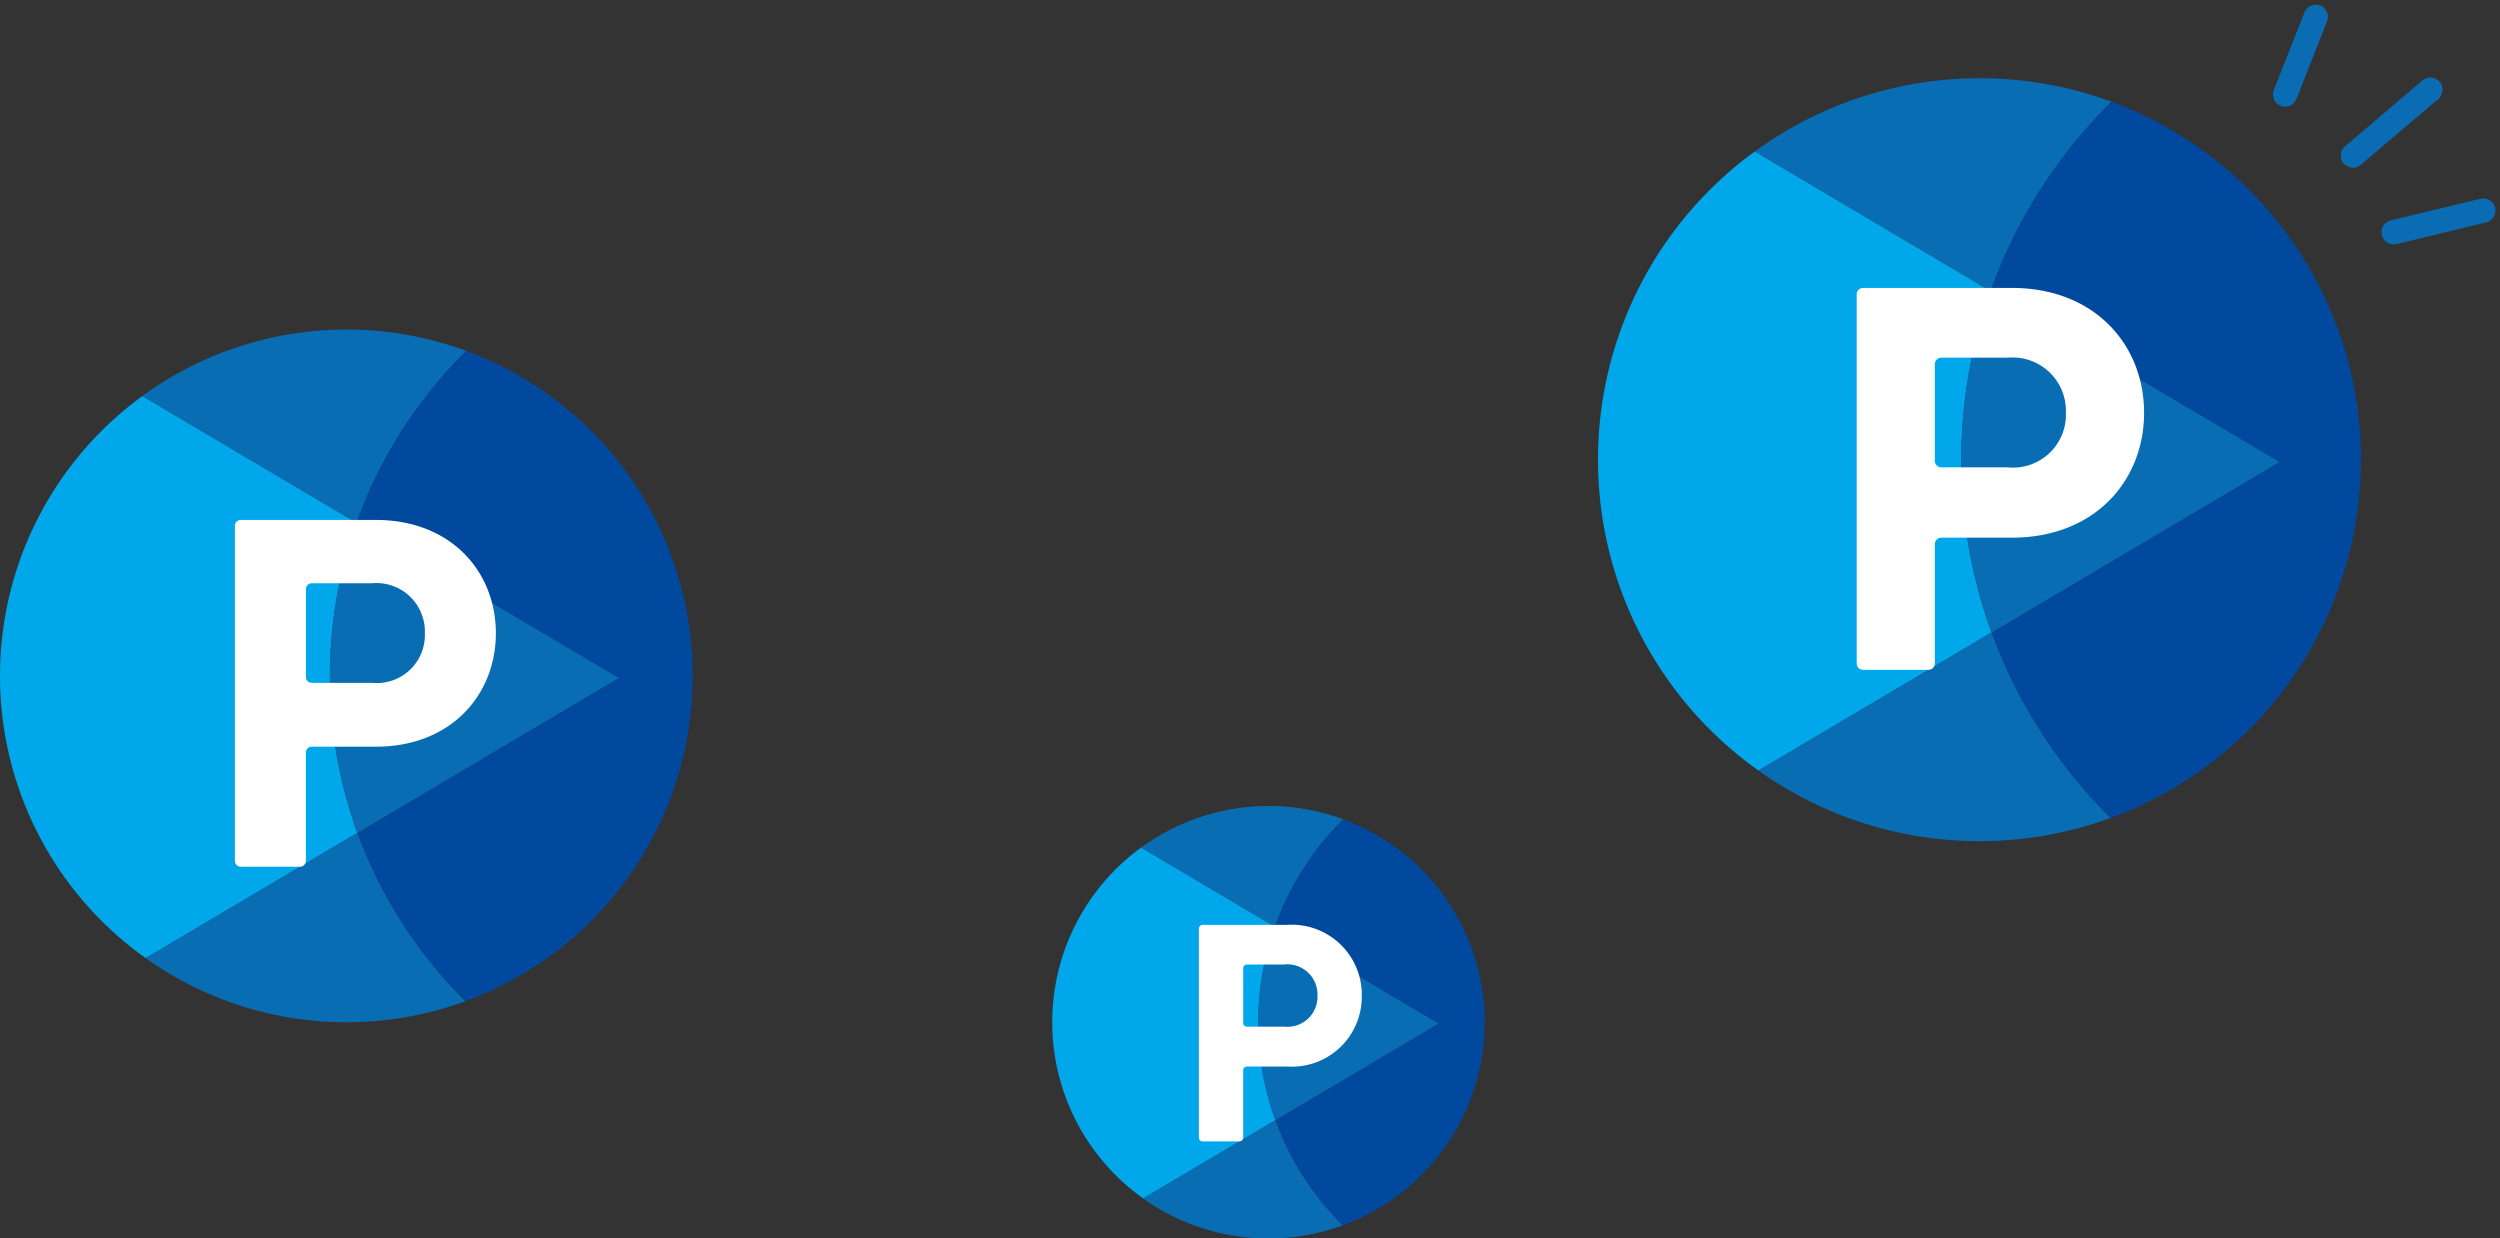 <svg xmlns="http://www.w3.org/2000/svg" width="132.392" height="65.584" viewBox="0 0 132.392 65.584">
  <rect x="0" y="0" width="132.392" height="65.584" fill="#333333" stroke="none"/>
  <g id="グループ_9617" data-name="グループ 9617" transform="translate(0 0.292)">
    <g id="グループ_189" data-name="グループ 189" transform="matrix(0.545, -0.839, 0.839, 0.545, 118.094, 6.873)">
      <g id="グループ_77" data-name="グループ 77" transform="translate(0 0)">
        <path id="線_23" data-name="線 23" d="M.393,1.664A.393.393,0,0,1,.315.885L4.633.008a.393.393,0,1,1,.157.77L.471,1.656A.4.4,0,0,1,.393,1.664Z" transform="translate(3.013 0)" fill="#0a6db3" stroke="#0a6db3" stroke-linecap="round" stroke-width="0.5"/>
        <path id="線_24" data-name="線 24" d="M5.544,2.325a.393.393,0,0,1-.113-.017L.281.77A.393.393,0,1,1,.506.017l5.15,1.539a.393.393,0,0,1-.112.77Z" transform="translate(2.258 5.647)" fill="#0a6db3" stroke="#0a6db3" stroke-linecap="round" stroke-width="0.5"/>
        <path id="線_25" data-name="線 25" d="M3.688,4.376a.392.392,0,0,1-.29-.127L.1.659A.393.393,0,0,1,.683.127l3.295,3.59a.393.393,0,0,1-.29.659Z" transform="matrix(0.998, -0.07, 0.07, 0.998, 0, 9.697)" fill="#0a6db3" stroke="#0a6db3" stroke-linecap="round" stroke-width="0.5"/>
      </g>
    </g>
    <g id="グループ_190" data-name="グループ 190" transform="translate(84.625 3.851)">
      <g id="グループ_136" data-name="グループ 136">
        <g id="グループ_135" data-name="グループ 135">
          <path id="パス_119" data-name="パス 119" d="M6.4,0A26.71,26.71,0,0,0,0,10.023l15.3,9.061L.054,28.113a26.684,26.684,0,0,0,6.3,9.821,20.209,20.209,0,0,0,13.26-18.975v0A20.207,20.207,0,0,0,6.4,0Z" transform="translate(20.79 1.243)" fill="#00499f"/>
          <path id="パス_120" data-name="パス 120" d="M8.5,32.788l12.342-7.307a26.749,26.749,0,0,1-.054-18.09L8.307,0A20.169,20.169,0,0,0,0,16.324v0A20.167,20.167,0,0,0,8.5,32.788Z" transform="translate(0 3.875)" fill="#00a7ea"/>
          <path id="パス_121" data-name="パス 121" d="M0,3.875A20.216,20.216,0,0,1,18.881,1.243a26.71,26.71,0,0,0-6.4,10.023Zm18.834,35.3a26.684,26.684,0,0,1-6.3-9.821L.195,36.663a20.1,20.1,0,0,0,11.7,3.737h0A20.175,20.175,0,0,0,18.834,39.176Zm-6.351-27.91a26.75,26.75,0,0,0,.054,18.09l15.249-9.029Z" transform="translate(8.307)" fill="#096db3"/>
        </g>
        <path id="パス_122" data-name="パス 122" d="M8.22,13.225H4.483a.343.343,0,0,0-.344.344v6.314a.344.344,0,0,1-.344.344H.344A.343.343,0,0,1,0,19.882V.344A.343.343,0,0,1,.344,0H8.22c4.378,0,7,3.008,7,6.612S12.6,13.225,8.22,13.225ZM8.011,3.693H4.483a.344.344,0,0,0-.344.344V9.158a.344.344,0,0,0,.344.344H8.011a2.8,2.8,0,0,0,3.068-2.889A2.825,2.825,0,0,0,8.011,3.693Z" transform="translate(13.699 11.105)" fill="#fff"/>
      </g>
    </g>
    <g id="グループ_191" data-name="グループ 191" transform="translate(55.724 42.392)">
      <g id="グループ_136-2" data-name="グループ 136" transform="translate(0)">
        <g id="グループ_135-2" data-name="グループ 135">
          <path id="パス_119-2" data-name="パス 119" d="M3.627,0A15.14,15.14,0,0,0,0,5.681l8.674,5.136L.03,15.936A15.125,15.125,0,0,0,3.6,21.5a11.455,11.455,0,0,0,7.516-10.756h0A11.454,11.454,0,0,0,3.627,0Z" transform="translate(11.785 0.704)" fill="#00499f"/>
          <path id="パス_120-2" data-name="パス 120" d="M4.819,18.585l7-4.142a15.163,15.163,0,0,1-.03-10.254L4.709,0A11.433,11.433,0,0,0,0,9.253H0A11.432,11.432,0,0,0,4.819,18.585Z" transform="translate(0 2.197)" fill="#00a7ea"/>
          <path id="パス_121-2" data-name="パス 121" d="M0,2.2A11.459,11.459,0,0,1,10.7.7,15.14,15.14,0,0,0,7.076,6.386Zm10.676,20.01a15.126,15.126,0,0,1-3.57-5.567l-7,4.142A11.391,11.391,0,0,0,6.741,22.9h0A11.435,11.435,0,0,0,10.676,22.207ZM7.076,6.386a15.163,15.163,0,0,0,.03,10.254l8.644-5.118Z" transform="translate(4.709)" fill="#096db3"/>
        </g>
        <path id="パス_122-2" data-name="パス 122" d="M4.66,7.5H2.541a.2.2,0,0,0-.195.195V11.27a.2.2,0,0,1-.195.195H.195A.2.2,0,0,1,0,11.27V.195A.2.2,0,0,1,.195,0H4.66A3.705,3.705,0,0,1,8.627,3.748,3.705,3.705,0,0,1,4.66,7.5Zm-.118-5.4h-2a.2.2,0,0,0-.195.195v2.9a.2.2,0,0,0,.195.195h2A1.588,1.588,0,0,0,6.28,3.748,1.6,1.6,0,0,0,4.541,2.093Z" transform="translate(7.765 6.295)" fill="#fff"/>
      </g>
    </g>
    <g id="グループ_192" data-name="グループ 192" transform="translate(0 17.159)">
      <g id="グループ_136-3" data-name="グループ 136" transform="translate(0 0)">
        <g id="グループ_135-3" data-name="グループ 135">
          <path id="パス_119-3" data-name="パス 119" d="M5.81,0A24.252,24.252,0,0,0,0,9.1l13.895,8.227L.049,25.526a24.229,24.229,0,0,0,5.718,8.917,18.35,18.35,0,0,0,12.04-17.229v0A18.348,18.348,0,0,0,5.81,0Z" transform="translate(18.877 1.129)" fill="#00499f"/>
          <path id="パス_120-3" data-name="パス 120" d="M7.72,29.771l11.206-6.635a24.288,24.288,0,0,1-.049-16.426L7.543,0A18.313,18.313,0,0,0,0,14.822v0A18.312,18.312,0,0,0,7.72,29.771Z" transform="translate(0 3.519)" fill="#00a7ea"/>
          <path id="パス_121-3" data-name="パス 121" d="M0,3.519a18.356,18.356,0,0,1,17.144-2.39,24.253,24.253,0,0,0-5.81,9.1ZM17.1,35.572a24.228,24.228,0,0,1-5.718-8.917L.177,33.29A18.247,18.247,0,0,0,10.8,36.683h0A18.318,18.318,0,0,0,17.1,35.572ZM11.334,10.229a24.288,24.288,0,0,0,.049,16.426l13.846-8.2Z" transform="translate(7.543)" fill="#096db3"/>
        </g>
        <path id="パス_122-3" data-name="パス 122" d="M7.464,12.008H4.071a.312.312,0,0,0-.312.312v5.733a.312.312,0,0,1-.312.312H.312A.312.312,0,0,1,0,18.053V.312A.312.312,0,0,1,.312,0H7.464c3.975,0,6.356,2.731,6.356,6S11.439,12.008,7.464,12.008Zm-.19-8.655h-3.2a.312.312,0,0,0-.312.312v4.65a.312.312,0,0,0,.312.312h3.2A2.544,2.544,0,0,0,10.06,6,2.565,2.565,0,0,0,7.274,3.353Z" transform="translate(12.439 10.083)" fill="#fff"/>
      </g>
    </g>
  </g>
</svg>
